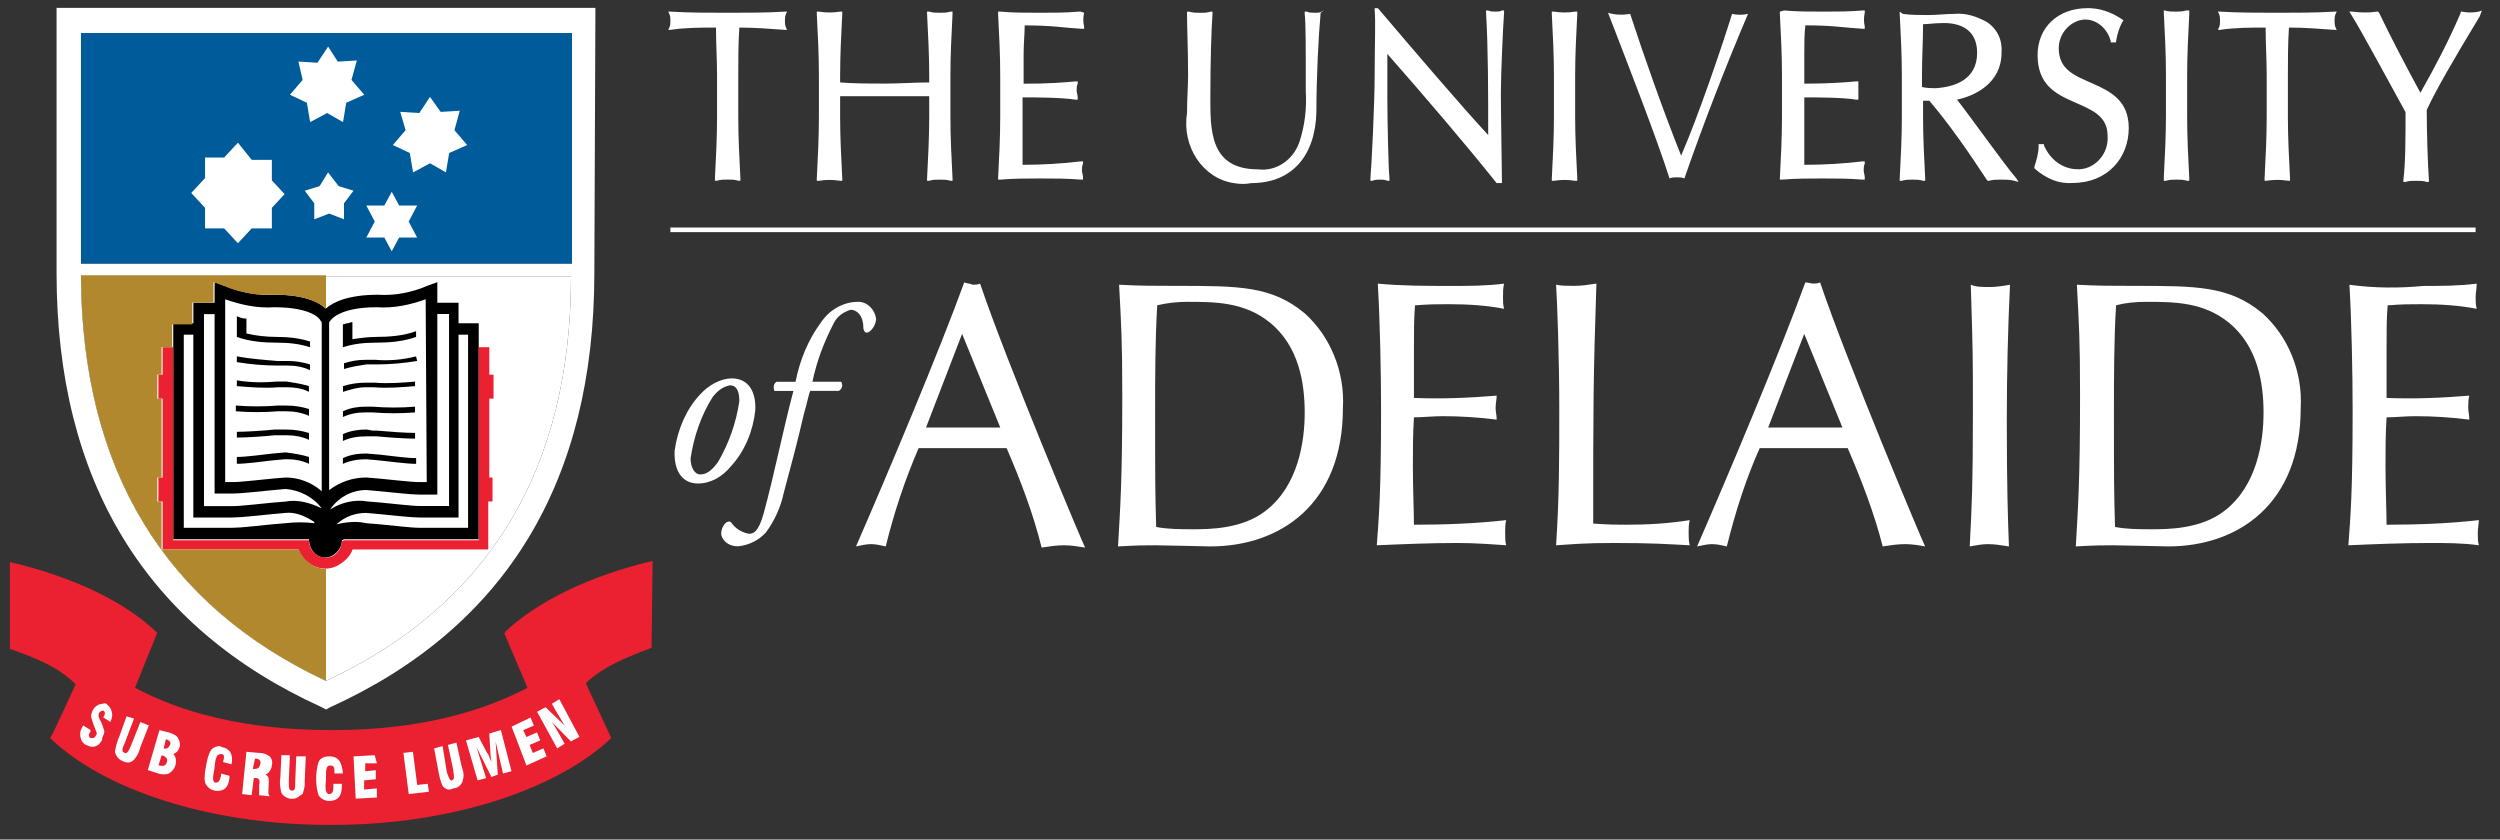 <svg width="134" height="45" viewBox="0 0 134 45" fill="none" xmlns="http://www.w3.org/2000/svg">
<rect x="0" y="0" width="134" height="45" fill="#333333" stroke="none"/>
<g id="Layer_1">
<g id="g959">
<g id="g965">
<path id="path967" d="M73.682 0.438V0.561C73.739 1.112 73.682 2.398 73.682 3.992C73.682 5.585 73.511 8.954 73.454 9.566V9.69H73.568C73.682 9.628 73.853 9.628 73.965 9.628C74.076 9.628 74.25 9.628 74.362 9.69H74.476V9.566C74.419 9.077 74.362 6.382 74.362 5.278V2.89C76.352 5.157 78.454 7.607 80.219 9.813H80.504V9.69C80.504 9.139 80.447 6.259 80.447 4.973C80.447 3.992 80.561 1.419 80.618 0.684V0.561H80.504C80.39 0.623 80.276 0.623 80.164 0.623C80.053 0.623 79.879 0.623 79.767 0.561H79.653V0.684C79.767 2.582 79.767 4.973 79.767 7.237C78.288 5.644 75.732 2.644 73.856 0.438H73.685H73.682ZM111.888 0.438C110.297 0.438 109.215 1.478 109.215 2.949C109.215 4.542 110.181 5.032 111.149 5.459C112.114 5.887 112.968 6.195 112.968 7.296C113.025 8.216 112.342 9.01 111.488 9.071H111.374C110.578 9.071 109.895 8.582 109.555 7.785V7.724H109.27V7.847C109.27 8.213 109.155 8.582 109.041 8.948V9.01L109.098 9.071C109.667 9.561 110.349 9.868 111.089 9.807C112.965 9.807 114.101 8.459 114.101 6.865C114.101 5.395 113.136 4.906 112.168 4.478C111.203 4.05 110.349 3.743 110.349 2.579C110.349 1.783 110.975 1.109 111.714 1.047H111.771C112.397 1.047 112.965 1.537 113.136 2.21V2.272H113.422V2.21C113.479 1.844 113.593 1.475 113.762 1.17L113.819 1.109L113.762 1.047C113.136 0.62 112.511 0.435 111.885 0.435L111.888 0.438ZM133.035 0.561L132.863 0.623C132.578 0.684 132.238 0.684 131.952 0.623H131.895V0.684C131.27 2.155 130.53 3.564 129.734 4.973C128.937 3.502 128.197 2.093 127.518 0.684L127.46 0.623H127.403C127.006 0.684 126.55 0.684 126.095 0.623H125.924L126.038 0.807C126.55 1.604 128.426 5.096 128.937 6.013C128.937 7.361 128.937 8.708 128.823 9.628V9.751H128.937C129.108 9.69 129.334 9.69 129.505 9.69C129.676 9.69 129.902 9.69 130.073 9.751H130.188V9.628C130.131 8.831 130.073 7.117 130.073 5.893C130.585 4.791 131.438 3.321 132.915 0.872L133.029 0.564L133.035 0.561ZM70.955 0.561L70.841 0.623C70.726 0.684 70.612 0.684 70.501 0.684C70.329 0.684 70.161 0.684 70.047 0.623H69.932V0.746C69.99 1.235 69.99 2.459 69.99 4.911C70.047 5.831 69.932 6.748 69.65 7.607C69.31 8.588 68.399 9.2 67.433 9.077C64.818 9.077 64.875 6.933 64.875 5.157C64.875 3.259 64.932 1.542 64.989 0.749V0.625H64.875C64.704 0.687 64.535 0.687 64.364 0.687C64.135 0.687 63.967 0.687 63.738 0.625H63.624V0.749C63.624 1.484 63.681 2.647 63.681 4.056C63.681 4.668 63.624 5.281 63.624 6.077C63.339 7.853 64.478 9.569 66.126 9.813C66.466 9.874 66.751 9.874 67.091 9.813C69.253 9.813 70.501 8.342 70.558 6.016C70.558 4.179 70.672 1.912 70.786 0.687L70.957 0.564L70.955 0.561ZM117.288 0.561H117.174C117.003 0.623 116.777 0.623 116.606 0.623C116.434 0.623 116.209 0.623 116.037 0.561H115.98V0.684C116.037 1.786 116.095 2.89 116.095 3.992V6.197C116.095 7.299 116.037 8.403 115.98 9.505V9.69H116.095C116.266 9.628 116.492 9.628 116.663 9.628C116.834 9.628 117.06 9.628 117.231 9.69H117.345V9.566C117.288 8.465 117.231 7.361 117.231 6.259V4.053C117.231 2.952 117.288 1.847 117.345 0.746V0.561H117.288ZM43.78 0.623V0.746C43.837 1.847 43.894 2.952 43.894 4.053V6.259C43.894 7.361 43.837 8.465 43.78 9.566V9.69H43.894C44.291 9.628 44.634 9.628 45.031 9.69H45.145V9.566C45.088 8.465 45.031 7.361 45.031 6.259V5.157H49.806V6.259C49.806 7.361 49.748 8.465 49.691 9.566V9.69H49.806C49.977 9.628 50.203 9.628 50.374 9.628C50.545 9.628 50.771 9.628 50.942 9.69H51.056V9.566C50.999 8.465 50.942 7.361 50.942 6.259V4.053C50.942 2.952 50.999 1.847 51.056 0.746V0.623H50.942C50.771 0.684 50.545 0.684 50.374 0.684C50.203 0.684 49.977 0.684 49.806 0.623H49.691V0.746C49.748 1.847 49.806 2.952 49.806 4.053V4.419C49.009 4.419 48.215 4.481 47.418 4.481C46.621 4.481 45.828 4.481 45.031 4.419V4.053C45.031 2.952 45.088 1.847 45.145 0.746V0.623H45.031C44.634 0.684 44.291 0.684 43.894 0.623H43.78ZM83.177 0.623V0.746C83.234 1.847 83.291 2.952 83.291 4.053V6.259C83.291 7.361 83.234 8.465 83.177 9.566V9.69H83.291C83.688 9.628 84.031 9.628 84.428 9.69H84.542V9.566C84.485 8.465 84.428 7.361 84.428 6.259V4.053C84.428 2.952 84.485 1.847 84.542 0.746V0.623H84.428C84.031 0.684 83.688 0.684 83.291 0.623H83.177ZM57.936 0.623H57.822C57.139 0.684 56.399 0.684 55.717 0.684C55.034 0.684 54.295 0.684 53.612 0.623H53.498V0.746C53.555 1.847 53.612 2.952 53.612 4.053V6.259C53.612 7.361 53.555 8.465 53.498 9.566V9.628H53.612C54.352 9.566 55.034 9.566 55.774 9.566C56.514 9.566 57.196 9.566 57.936 9.628H58.05V9.505C58.05 9.382 57.993 9.259 57.993 9.139C57.993 9.019 57.993 8.893 58.05 8.773V8.65H57.936C56.913 8.773 55.831 8.834 54.809 8.834V5.219C55.434 5.219 56.856 5.219 57.65 5.342H57.764V5.219C57.764 5.096 57.707 4.973 57.707 4.853C57.707 4.733 57.707 4.607 57.764 4.487V4.364H57.65C56.968 4.425 56.171 4.487 54.866 4.487V2.893C54.866 2.281 54.923 1.853 54.923 1.361C56.402 1.361 56.97 1.484 57.993 1.545H58.107V1.422C58.05 1.176 58.05 0.933 58.107 0.687L57.936 0.625V0.623ZM101.825 0.623V0.746C101.882 1.847 101.939 2.952 101.939 4.053V6.259C101.939 7.361 101.882 8.465 101.825 9.566V9.69H101.939C102.11 9.628 102.336 9.628 102.507 9.628C102.679 9.628 102.904 9.628 103.076 9.69H103.19V9.566C103.133 8.465 103.076 7.361 103.076 6.259V5.401H103.415C104.552 6.748 105.52 8.157 106.485 9.628L106.542 9.69H106.599C106.828 9.628 107.054 9.628 107.282 9.628C107.51 9.628 107.736 9.628 107.964 9.69L108.193 9.751L108.079 9.566C107.396 8.77 105.577 6.197 104.895 5.339C105.805 5.155 107.282 4.481 107.282 2.829C107.339 2.155 107.054 1.542 106.485 1.173C105.917 0.866 105.349 0.684 104.723 0.746C104.269 0.746 103.812 0.807 103.358 0.807C102.904 0.807 102.447 0.807 101.993 0.746L101.822 0.623H101.825ZM42.187 0.623H42.072C41.05 0.684 40.025 0.684 39.003 0.684C37.98 0.684 36.955 0.684 35.933 0.623H35.819L35.876 0.746C35.933 0.869 35.933 0.992 35.933 1.112C35.933 1.232 35.933 1.358 35.876 1.478L35.819 1.601H35.933C36.729 1.478 37.581 1.478 38.377 1.478C38.377 2.336 38.434 3.192 38.434 4.05V6.256C38.434 7.358 38.377 8.462 38.32 9.564V9.687H38.434C38.606 9.625 38.831 9.625 39.003 9.625C39.174 9.625 39.4 9.625 39.571 9.687H39.685V9.564C39.628 8.462 39.571 7.358 39.571 6.256V4.05C39.571 3.192 39.571 2.336 39.628 1.478C40.425 1.478 41.276 1.54 42.072 1.601H42.187L42.13 1.478C42.072 1.355 42.072 1.232 42.072 1.112C42.072 0.992 42.072 0.866 42.13 0.746L42.187 0.623ZM95.4 0.623V0.746C95.457 1.847 95.514 2.952 95.514 4.053V6.259C95.514 7.361 95.457 8.465 95.4 9.566V9.628H95.514C96.253 9.566 96.936 9.566 97.675 9.566C98.415 9.566 99.097 9.566 99.837 9.628H99.951V9.505C99.951 9.382 99.894 9.259 99.894 9.139C99.894 9.019 99.894 8.893 99.951 8.773V8.65H99.837C98.815 8.773 97.733 8.834 96.71 8.834V5.219C97.335 5.219 98.758 5.219 99.495 5.342H99.609V4.361H99.495C98.812 4.422 98.015 4.484 96.71 4.484V2.89C96.71 2.278 96.71 1.85 96.767 1.358C98.246 1.358 98.815 1.481 99.837 1.542H99.951V1.419C99.894 1.173 99.894 0.93 99.951 0.684V0.561H99.837C99.155 0.623 98.415 0.623 97.733 0.623C97.05 0.623 96.31 0.623 95.628 0.561L95.4 0.623ZM125.247 0.623H125.133C124.11 0.684 123.085 0.684 122.063 0.684C121.041 0.684 120.016 0.684 118.993 0.623H118.879L118.936 0.746C118.993 0.869 118.993 0.992 118.993 1.112C118.993 1.232 118.993 1.358 118.936 1.478L118.879 1.601H118.993C119.79 1.478 120.641 1.478 121.438 1.478C121.438 2.336 121.495 3.192 121.495 4.05V6.256C121.495 7.358 121.438 8.462 121.381 9.564V9.687H121.495C121.892 9.625 122.234 9.625 122.631 9.687H122.745V9.564C122.688 8.462 122.631 7.358 122.631 6.256V4.05C122.631 3.192 122.631 2.336 122.688 1.478C123.485 1.478 124.336 1.54 125.133 1.601H125.247L125.19 1.478C125.133 1.355 125.133 1.232 125.133 1.112C125.133 0.992 125.133 0.866 125.19 0.746L125.247 0.623ZM86.19 0.684C87.326 3.625 88.806 7.422 89.488 9.566C89.602 9.505 89.717 9.505 89.885 9.505C89.999 9.505 90.171 9.505 90.282 9.566C91.305 6.625 92.444 3.687 93.692 0.746C93.406 0.807 93.124 0.807 92.838 0.746C92.327 2.401 91.019 6.259 90.108 8.342C89.086 5.77 88.118 3.013 87.378 0.746C86.981 0.807 86.581 0.807 86.184 0.684H86.19ZM104.212 1.235C105.009 1.235 105.974 1.542 105.974 2.829C105.974 4.299 104.723 4.665 103.758 4.727C103.53 4.727 103.304 4.727 103.018 4.665V3.992C103.018 3.072 103.076 2.216 103.076 1.296C103.361 1.296 103.701 1.235 104.212 1.235ZM35.933 12.197V12.443H132.692V12.197H35.933ZM51.682 15.139C50.374 18.754 47.59 25.369 45.882 29.288C46.167 29.227 46.45 29.165 46.679 29.165C46.964 29.165 47.19 29.227 47.475 29.288C47.929 27.451 48.498 25.735 49.237 24.021H53.955C54.694 25.735 55.377 27.513 55.831 29.35C56.228 29.288 56.628 29.227 57.025 29.227C57.422 29.227 57.764 29.288 58.161 29.35C58.104 29.288 53.955 19.427 52.533 15.2C52.419 15.261 52.247 15.261 52.136 15.261C52.022 15.2 51.85 15.2 51.682 15.139ZM96.764 15.139C95.457 18.754 92.672 25.369 90.965 29.288C91.25 29.227 91.533 29.165 91.761 29.165C92.047 29.165 92.272 29.227 92.558 29.288C93.012 27.451 93.58 25.673 94.32 24.021H99.038C99.777 25.735 100.46 27.513 100.914 29.288C101.311 29.227 101.711 29.165 102.108 29.165C102.505 29.165 102.847 29.227 103.187 29.288C103.13 29.227 98.981 19.366 97.558 15.139C97.444 15.2 97.273 15.2 97.162 15.2C97.104 15.2 96.933 15.139 96.764 15.139ZM59.983 15.261C60.097 17.406 60.154 18.203 60.154 21.203C60.154 25.858 60.04 27.267 59.926 29.288C61.006 29.227 61.405 29.227 61.916 29.227C62.428 29.227 64.701 29.288 64.872 29.288C68.624 29.288 71.98 27.021 71.98 21.877C72.094 19.917 71.297 18.018 69.932 16.794C68.17 15.323 66.408 15.323 63.053 15.323C62.031 15.323 61.006 15.323 59.983 15.261ZM111.32 15.261C111.434 17.406 111.491 18.203 111.491 21.203C111.491 25.858 111.377 27.267 111.263 29.288C112.342 29.227 112.742 29.227 113.253 29.227C113.764 29.227 116.037 29.288 116.209 29.288C119.961 29.288 123.317 27.021 123.317 21.877C123.431 19.917 122.634 18.018 121.269 16.794C119.507 15.323 117.745 15.323 114.39 15.323C113.367 15.323 112.342 15.323 111.32 15.261ZM83.406 15.261C83.463 16.12 83.577 19.12 83.577 21.877C83.577 24.633 83.577 26.655 83.406 29.227C84.428 29.165 84.885 29.104 86.532 29.104C88.58 29.104 89.374 29.165 90.568 29.227C90.51 28.981 90.511 28.799 90.511 28.553C90.511 28.307 90.51 28.125 90.568 27.879C89.431 28.064 88.294 28.125 87.158 28.125C86.704 28.125 86.304 28.125 85.396 28.064C85.396 21.753 85.396 20.406 85.567 15.2C85.17 15.261 84.77 15.323 84.374 15.323C84.034 15.323 83.691 15.323 83.408 15.261H83.406ZM105.634 15.261C105.748 18.935 105.748 19.12 105.748 22.061C105.748 26.042 105.691 27.082 105.577 29.288C105.917 29.227 106.26 29.165 106.542 29.165C106.939 29.165 107.282 29.227 107.679 29.288C107.622 27.756 107.565 26.165 107.565 22.489C107.565 20.101 107.622 17.649 107.736 15.261C107.396 15.323 106.996 15.385 106.657 15.385C106.26 15.385 105.917 15.385 105.634 15.261ZM73.853 15.261C73.968 17.221 74.025 19.978 74.025 22C74.025 26.409 73.91 27.695 73.796 29.227C75.218 29.165 76.695 29.104 78.117 29.104C78.971 29.104 79.879 29.165 80.733 29.227C80.676 29.042 80.676 28.799 80.676 28.553C80.676 28.307 80.676 28.064 80.733 27.879C79.085 28.064 77.434 28.125 75.787 28.125C75.787 27.575 75.73 26.042 75.73 25.002C75.73 24.144 75.73 23.227 75.787 22.369C76.241 22.369 76.809 22.307 77.323 22.307C78.288 22.307 79.256 22.369 80.222 22.492C80.222 22.246 80.164 22.064 80.164 21.879C80.164 21.633 80.222 21.39 80.222 21.206C78.742 21.329 77.266 21.39 75.787 21.329V18.695C75.787 17.532 75.787 17.163 75.844 16.366C76.64 16.305 76.98 16.305 77.663 16.305C78.685 16.305 79.653 16.366 80.618 16.551C80.561 16.366 80.561 16.123 80.561 15.938C80.561 15.692 80.561 15.449 80.618 15.203C79.653 15.326 78.742 15.326 77.777 15.326C76.469 15.326 75.161 15.326 73.853 15.203V15.264V15.261ZM125.93 15.261C126.044 17.221 126.101 19.978 126.101 22C126.101 26.409 125.987 27.695 125.872 29.227C127.295 29.165 128.771 29.104 130.25 29.104C131.104 29.104 132.012 29.104 132.866 29.227C132.809 29.042 132.809 28.799 132.809 28.553C132.809 28.307 132.866 28.064 132.866 27.879C131.218 28.064 129.568 28.125 127.92 28.125C127.92 27.575 127.863 26.042 127.863 25.002C127.863 24.144 127.863 23.227 127.92 22.369C128.374 22.369 128.942 22.307 129.456 22.307C130.422 22.307 131.39 22.369 132.355 22.492C132.355 22.246 132.298 22.064 132.298 21.879C132.298 21.633 132.298 21.39 132.355 21.206C130.876 21.329 129.399 21.39 127.92 21.329V18.695C127.92 17.532 127.92 17.163 127.977 16.366C128.774 16.305 129.114 16.305 129.796 16.305C130.819 16.305 131.786 16.366 132.752 16.551C132.695 16.366 132.695 16.123 132.695 15.938C132.695 15.692 132.752 15.449 132.752 15.203C131.786 15.326 130.876 15.326 129.91 15.326C128.602 15.449 127.295 15.449 125.93 15.264V15.261ZM45.996 16.178C45.199 16.178 44.46 16.606 44.006 17.28C43.323 18.2 42.869 19.301 42.641 20.464H41.618C41.447 20.587 41.447 20.772 41.504 20.954H42.527C41.958 23.098 41.504 25.424 40.936 27.507C40.65 28.547 40.368 28.609 40.139 28.609C39.799 28.547 39.457 28.363 39.228 28.058C39.171 27.935 39.057 27.935 38.943 27.996C38.772 28.119 38.657 28.363 38.657 28.609C38.657 28.793 38.886 29.282 39.568 29.282C40.136 29.221 40.648 28.975 41.047 28.547C41.502 27.935 41.844 27.2 42.013 26.403C42.41 24.932 42.752 23.646 43.092 22.175C43.263 21.625 43.321 21.194 43.432 20.951H44.968C45.14 20.828 45.197 20.643 45.083 20.462H43.546C43.775 19.36 44.172 18.317 44.683 17.339C44.854 16.972 45.194 16.726 45.594 16.603C45.879 16.603 46.276 16.849 46.276 17.585C46.276 17.646 46.333 17.831 46.447 17.831C46.676 17.831 46.959 17.403 46.959 17.095C46.902 16.606 46.505 16.176 45.993 16.176L45.996 16.178ZM63.621 16.178C65.1 16.178 66.691 16.178 68.056 17.28C69.647 18.566 69.932 20.587 69.932 22.12C69.932 23.652 69.593 26.039 67.828 27.387C66.577 28.368 64.758 28.368 63.961 28.368C63.279 28.368 62.596 28.368 61.971 28.245C61.914 26.224 61.914 25.796 61.914 22.12C61.914 20.283 61.914 18.2 62.028 16.363C62.539 16.24 63.107 16.178 63.619 16.178H63.621ZM115.015 16.178C116.494 16.178 118.085 16.178 119.45 17.28C121.041 18.566 121.326 20.587 121.326 22.12C121.326 23.652 120.986 26.039 119.222 27.387C117.971 28.368 116.152 28.368 115.355 28.368C114.672 28.368 113.99 28.368 113.365 28.245C113.307 26.224 113.307 25.796 113.307 22.12C113.307 20.283 113.307 18.2 113.422 16.363C113.876 16.24 114.444 16.178 115.012 16.178H115.015ZM51.568 17.895L53.615 22.916H49.634L51.568 17.895ZM96.707 17.895L98.755 22.916H94.774L96.707 17.895ZM39.231 20.283C38.606 20.283 37.98 20.649 37.526 21.141C36.786 21.938 36.333 22.978 36.161 24.141C36.104 25.304 36.615 25.916 37.412 25.916C38.094 25.916 38.72 25.55 39.174 24.997C39.913 24.2 40.368 23.098 40.482 21.997C40.539 20.957 40.085 20.283 39.231 20.283ZM39.117 20.652C39.571 20.652 39.628 21.141 39.628 21.51C39.457 22.673 39.06 23.778 38.491 24.756C38.094 25.307 37.809 25.43 37.526 25.43C37.243 25.43 37.015 25.064 37.015 24.572C37.186 23.409 37.583 22.243 38.209 21.264C38.606 20.775 38.891 20.713 39.12 20.652H39.117Z" fill="white"/>
</g>
</g>
<g id="g1067">
<path id="path1069" d="M17.473 36.498C8.831 32.455 4.397 25.166 4.34 14.813H30.606C30.606 25.164 26.171 32.455 17.473 36.495" fill="white"/>
</g>
<g id="g1071">
<path id="path1073" d="M25.374 17.327H24.578V16.226H23.441V15.124L22.93 15.309C22.076 15.675 21.168 15.859 20.257 15.798C18.609 15.798 17.813 16.226 17.473 16.533C17.133 16.226 16.393 15.798 14.743 15.798C13.832 15.859 12.924 15.675 12.013 15.309L11.502 15.124V16.226H10.365V17.327H9.286V28.905H16.562C16.562 29.455 16.959 29.886 17.416 29.886C17.872 29.886 18.326 29.458 18.326 28.966L18.441 28.905H25.66V17.327H25.374Z" fill="black"/>
</g>
<g id="g1075">
<path id="path1077" d="M30.66 1.768V14.14H4.34V1.768H30.66Z" fill="#005B9B"/>
</g>
<g id="g1079">
<path id="path1081" d="M31.911 0.42H3.032V14.632C3.032 25.779 7.806 33.618 17.244 37.907L17.473 38.03L17.701 37.907C27.139 33.618 31.857 25.779 31.857 14.632L31.914 0.42L31.911 0.42ZM30.66 1.768V14.139H4.339V1.768H30.66ZM17.473 36.498C8.831 32.455 4.397 25.166 4.339 14.813H30.606C30.606 25.163 26.171 32.455 17.473 36.495" fill="white"/>
</g>
<g id="g1083">
<path id="path1085" d="M34.981 30.065C31.626 30.861 28.841 32.209 27.079 33.861V33.923H27.022L28.273 36.864C25.828 38.15 22.416 39.132 17.87 39.132H17.698C13.092 39.132 9.625 38.15 7.238 36.864L8.375 34.046L8.432 33.923C6.727 32.268 3.94 30.923 0.53 30.126V34.781C2.121 35.332 3.203 35.821 4.054 36.68L3.657 37.538L2.86 39.252L2.689 39.559C5.53 42.316 11.216 44.215 17.641 44.215H17.813C24.295 44.215 29.921 42.255 32.765 39.559L31.4 36.618C32.311 35.76 33.333 35.332 34.924 34.72L34.981 30.065Z" fill="#EB2030"/>
</g>
<g id="g1087">
<path id="path1089" d="M29.978 37.476L29.581 37.722L29.752 38.03C29.866 38.215 30.038 38.519 30.263 38.888L29.241 37.907L28.787 38.153L29.866 40.113L30.263 39.867L30.092 39.559C29.921 39.252 29.752 38.947 29.581 38.701L30.603 39.741L31.057 39.495L29.978 37.473V37.476ZM5.533 37.722C5.305 37.722 5.079 37.845 4.965 38.089C4.908 38.212 4.851 38.335 4.908 38.516C4.965 38.701 5.022 38.883 5.079 39.005C5.136 39.19 5.25 39.313 5.136 39.433C5.079 39.556 5.022 39.556 4.908 39.556H4.851C4.737 39.495 4.737 39.372 4.851 39.19V39.129L4.454 38.883C4.454 38.944 4.397 38.944 4.397 39.005C4.225 39.252 4.282 39.679 4.511 39.864C4.568 39.925 4.625 39.925 4.625 39.925C4.911 40.11 5.25 40.048 5.422 39.741C5.479 39.679 5.479 39.618 5.479 39.556C5.536 39.433 5.593 39.31 5.593 39.19C5.536 39.005 5.479 38.824 5.422 38.701C5.308 38.516 5.25 38.393 5.308 38.212C5.365 38.15 5.422 38.089 5.536 38.089C5.65 38.15 5.65 38.273 5.536 38.455L5.933 38.701V38.639C6.104 38.332 5.99 37.966 5.762 37.781L5.705 37.719C5.647 37.719 5.59 37.658 5.533 37.719V37.722ZM6.784 38.396L6.387 39.498C6.273 39.744 6.216 39.987 6.159 40.295C6.216 40.541 6.387 40.722 6.556 40.784C6.784 40.907 7.01 40.907 7.181 40.722C7.295 40.599 7.409 40.415 7.466 40.233C7.466 40.172 7.524 40.11 7.524 40.048L7.978 38.885L7.524 38.701L7.012 39.987C6.898 40.233 6.841 40.415 6.673 40.353C6.501 40.292 6.558 40.107 6.673 39.864L7.184 38.516L6.787 38.393L6.784 38.396ZM28.444 38.458L27.422 38.947L28.219 41.03L29.298 40.541L29.127 40.113L28.559 40.359L28.387 39.931L28.956 39.685L28.784 39.258L28.216 39.504L28.045 39.137L28.613 38.891L28.442 38.464L28.444 38.458ZM8.546 39.132L7.921 41.276L8.489 41.461C8.66 41.522 8.886 41.522 9.057 41.461C9.228 41.337 9.343 41.214 9.397 41.033C9.454 40.848 9.454 40.544 9.283 40.42C9.454 40.359 9.568 40.236 9.623 40.054C9.68 39.87 9.623 39.688 9.509 39.504C9.394 39.38 9.223 39.319 9.054 39.258L8.543 39.134L8.546 39.132ZM26.851 39.132L26.226 39.316L26.283 40.297C26.283 40.359 26.283 40.482 26.34 40.848C26.226 40.541 26.169 40.42 26.111 40.359L25.657 39.501L24.975 39.685L25.6 41.83L26.054 41.707L25.543 40.051L26.34 41.645L26.68 41.522L26.566 39.747L26.962 41.461L27.416 41.337L26.848 39.132H26.851ZM8.886 39.621C9.114 39.682 9.171 39.805 9.114 39.928C9.057 40.051 8.943 40.174 8.774 40.113L8.889 39.624L8.886 39.621ZM24.464 39.805L24.009 39.928L24.295 41.276V41.337C24.352 41.645 24.352 41.765 24.238 41.827C24.124 41.888 24.067 41.704 23.952 41.399L23.724 39.99L23.27 40.113L23.498 41.337C23.555 41.645 23.613 41.888 23.727 42.134C23.898 42.319 24.067 42.38 24.295 42.257C24.523 42.257 24.749 42.073 24.806 41.83C24.863 41.645 24.863 41.463 24.806 41.279L24.749 41.094L24.464 39.808V39.805ZM11.787 39.99C11.616 39.99 11.447 40.051 11.333 40.174C11.162 40.42 11.105 40.725 11.048 41.033C10.991 41.34 10.933 41.645 10.991 41.953C11.105 42.199 11.276 42.319 11.502 42.38C11.956 42.442 12.241 42.257 12.298 41.707V41.584L11.844 41.461V41.584C11.787 41.83 11.73 41.95 11.559 41.95C11.387 41.95 11.387 41.704 11.502 41.153V41.091C11.559 40.602 11.616 40.418 11.841 40.418C12.067 40.418 12.013 40.602 11.956 40.845L12.41 40.968C12.524 40.418 12.296 40.11 11.899 40.048L11.784 39.987L11.787 39.99ZM13.207 40.295L12.978 42.562L13.489 42.623L13.604 41.704H13.718C13.889 41.704 13.946 41.827 13.889 42.07V42.621L14.457 42.682C14.343 42.559 14.4 42.374 14.4 42.07C14.4 41.765 14.457 41.642 14.229 41.519C14.4 41.458 14.569 41.212 14.569 41.03C14.626 40.845 14.569 40.664 14.455 40.541C14.283 40.418 14.115 40.356 13.886 40.356L13.204 40.295H13.207ZM22.133 40.295L21.622 40.356L21.908 42.562L22.987 42.439L22.93 42.011L22.362 42.073L22.133 40.297V40.295ZM8.66 40.479C8.889 40.541 9 40.664 8.946 40.845C8.889 41.03 8.774 41.091 8.549 41.03H8.492L8.663 40.479H8.66ZM15.083 40.479L15.026 41.704C14.969 41.95 15.026 42.254 15.083 42.501C15.311 42.867 15.822 42.928 16.105 42.623C16.162 42.623 16.162 42.562 16.219 42.562C16.276 42.377 16.334 42.196 16.334 42.011V41.827L16.391 40.541H15.879L15.822 41.95C15.822 42.257 15.822 42.377 15.651 42.377C15.48 42.377 15.48 42.193 15.48 41.888L15.537 40.479H15.083ZM20.086 40.479L18.949 40.541L19.064 42.808L20.2 42.747V42.257L19.518 42.319V41.83L20.143 41.768V41.279L19.575 41.34V40.913H20.2L20.086 40.485V40.479ZM17.641 40.541C17.413 40.541 17.187 40.602 17.073 40.848C16.902 41.399 16.902 42.073 17.073 42.623C17.187 42.808 17.413 42.931 17.641 42.931C18.096 42.931 18.324 42.685 18.324 42.134V42.011H17.87V42.134C17.87 42.442 17.813 42.562 17.641 42.562C17.47 42.562 17.413 42.316 17.47 41.827V41.765C17.47 41.276 17.47 41.03 17.698 41.03C17.927 41.03 17.927 41.153 17.927 41.458H18.381C18.324 40.784 18.096 40.538 17.641 40.538V40.541ZM13.663 40.664H13.72C13.892 40.664 14.006 40.787 13.949 40.971C13.892 41.156 13.835 41.217 13.609 41.217H13.552L13.666 40.667L13.663 40.664Z" fill="white"/>
</g>
<g id="g1139">
<path id="path1141" d="M17.244 27.249C16.79 26.637 16.051 26.268 15.311 26.209L14.629 26.271C13.946 26.332 12.924 26.455 12.467 26.455H11.502V16.838H10.933V27.129H12.47C12.924 27.129 13.892 27.006 14.574 26.945L15.314 26.883C15.939 26.76 16.622 26.945 17.247 27.249" fill="white"/>
</g>
<g id="g1143">
<path id="path1145" d="M23.441 16.835V26.511H22.476C22.022 26.511 20.997 26.388 20.314 26.326L19.632 26.265C18.892 26.265 18.152 26.631 17.698 27.305C18.267 26.939 19.006 26.754 19.689 26.877L20.428 26.939C21.111 27 22.076 27.123 22.533 27.123H24.069V16.832H23.444" fill="white"/>
</g>
<g id="g1147">
<path id="path1149" d="M15.311 25.594L14.572 25.656C13.889 25.717 12.924 25.84 12.467 25.84H12.07V16.041C12.924 16.348 13.832 16.53 14.686 16.468C16.79 16.468 17.187 17.142 17.187 17.204L17.244 17.265V26.329C16.676 25.84 15.993 25.594 15.311 25.594Z" fill="white"/>
</g>
<g id="g1151">
<path id="path1153" d="M22.873 25.84H22.476C22.022 25.84 21.054 25.717 20.371 25.656L19.632 25.594C18.892 25.594 18.21 25.84 17.641 26.268V17.265L17.698 17.204C17.698 17.204 18.095 16.468 20.2 16.468C21.111 16.53 21.962 16.345 22.816 16.041L22.873 25.84Z" fill="white"/>
</g>
<g id="g1155">
<path id="path1157" d="M12.695 16.958V18.059C13.378 18.305 14.117 18.367 14.857 18.367C15.482 18.367 16.051 18.428 16.619 18.613V18.305C16.051 18.121 15.425 18.059 14.857 18.059C14.289 18.059 13.72 17.998 13.209 17.875V17.078C12.981 17.078 12.869 17.016 12.698 16.955L12.695 16.958ZM18.892 17.265C18.778 17.265 18.721 17.327 18.607 17.327C18.549 17.327 18.435 17.388 18.378 17.388V18.613C18.947 18.428 19.515 18.367 20.14 18.367C20.88 18.367 21.619 18.305 22.302 18.059V17.752C21.619 17.998 20.88 18.059 20.14 18.059C19.743 18.059 19.286 18.121 18.889 18.182V17.262L18.892 17.265ZM12.695 19.102V19.41C13.435 19.533 14.175 19.594 14.911 19.594H15.423C15.82 19.594 16.219 19.656 16.616 19.84V19.533C16.219 19.41 15.82 19.348 15.423 19.348H14.854C14.115 19.287 13.375 19.225 12.693 19.102H12.695ZM22.305 19.102C21.565 19.287 20.825 19.348 20.143 19.287H19.575C19.178 19.287 18.835 19.348 18.438 19.471V19.779C18.835 19.656 19.235 19.594 19.632 19.533H20.143C20.883 19.533 21.622 19.471 22.359 19.348L22.302 19.102H22.305ZM12.695 20.388V20.696C13.435 20.757 14.175 20.819 14.911 20.757H15.366C15.762 20.757 16.219 20.819 16.559 21.003V20.696C16.162 20.573 15.762 20.511 15.366 20.45H14.854C14.172 20.511 13.432 20.511 12.693 20.388H12.695ZM22.305 20.45C21.565 20.511 20.825 20.573 20.088 20.511H19.577C19.18 20.511 18.781 20.573 18.384 20.696V21.003C18.781 20.88 19.18 20.757 19.577 20.757H20.031C20.771 20.819 21.511 20.757 22.247 20.696V20.45H22.305ZM15.368 21.736H14.914C14.175 21.797 13.378 21.797 12.641 21.736V22.044C13.38 22.105 14.177 22.105 14.914 22.044H15.311C15.708 22.044 16.165 22.105 16.562 22.29V21.923C16.165 21.8 15.765 21.739 15.368 21.739V21.736ZM19.575 21.797C19.178 21.797 18.778 21.859 18.381 22.044V22.351C18.778 22.166 19.178 22.105 19.575 22.105H19.972C20.711 22.166 21.508 22.166 22.245 22.105V21.797C21.505 21.859 20.709 21.859 19.972 21.797H19.575ZM15.368 23.022H14.743C14.117 23.084 13.207 23.145 12.695 23.145V23.453C13.264 23.453 14.117 23.391 14.743 23.329H15.311C15.765 23.329 16.165 23.391 16.562 23.576V23.209C16.165 23.086 15.765 23.025 15.368 23.025V23.022ZM19.632 23.022C19.235 23.022 18.778 23.084 18.381 23.268V23.634C18.778 23.45 19.178 23.388 19.632 23.388H20.2C20.825 23.45 21.736 23.511 22.247 23.511V23.204C21.736 23.204 20.883 23.142 20.2 23.081H19.972L19.632 23.019V23.022ZM15.311 24.247L14.629 24.308C14.06 24.369 13.207 24.493 12.695 24.493V24.859C13.207 24.859 14.06 24.736 14.629 24.674L15.311 24.613C15.765 24.613 16.165 24.674 16.562 24.859V24.493C16.165 24.369 15.765 24.308 15.311 24.247ZM19.632 24.308C19.178 24.308 18.778 24.369 18.381 24.554V24.862C18.778 24.677 19.235 24.616 19.632 24.616L20.314 24.677C20.94 24.739 21.793 24.862 22.305 24.862V24.554C21.793 24.554 20.94 24.431 20.371 24.369L19.632 24.308Z" fill="black"/>
</g>
<g id="g1203">
<path id="path1205" d="M15.311 27.492L14.629 27.554C13.946 27.615 12.924 27.738 12.467 27.738H10.362V17.939H9.851V28.289H12.467C12.921 28.289 13.946 28.166 14.572 28.105L15.311 28.043C15.822 27.982 16.334 27.982 16.847 28.043V27.982C16.393 27.674 15.825 27.431 15.311 27.492Z" fill="white"/>
</g>
<g id="g1207">
<path id="path1209" d="M24.578 17.939V27.738H22.473C22.019 27.738 20.994 27.615 20.311 27.554L19.629 27.492C19.061 27.492 18.492 27.677 18.038 28.105C18.549 27.982 19.118 27.92 19.629 28.043L20.369 28.105C21.051 28.166 22.016 28.289 22.473 28.289H25.089V17.939H24.578Z" fill="white"/>
</g>
<g id="g1211">
<path id="path1213" d="M17.584 2.503L17.016 3.362L15.994 3.3L16.222 4.282L15.54 5.079L16.45 5.506L16.622 6.546L17.533 6.057L18.386 6.546L18.558 5.506L19.523 5.079L18.84 4.282L19.126 3.242L18.104 3.303L17.592 2.506L17.584 2.503ZM23.044 5.199L22.476 6.057L21.453 5.995L21.739 6.977L21.056 7.774L21.967 8.201L22.139 9.241L23.05 8.752L23.903 9.241L24.075 8.201L25.04 7.774L24.358 6.977L24.643 5.937L23.621 5.998L23.052 5.202L23.044 5.199ZM12.752 7.648L12.013 8.445H10.99V9.546L10.251 10.343L10.99 11.14V12.241H12.013L12.752 13.038L13.492 12.241H14.572V11.14L15.254 10.404L14.572 9.669V8.568H13.492L12.752 7.648ZM17.584 9.241L17.13 9.977L16.334 10.223L16.845 10.897V11.755L17.641 11.447L18.438 11.755V10.897L18.949 10.223L18.152 9.977L17.584 9.241ZM20.997 10.281L20.6 11.017H19.634L20.088 11.875L19.634 12.733H20.6L20.997 13.469L21.394 12.733H22.359L21.905 11.875L22.359 11.017H21.394L20.997 10.281Z" fill="white"/>
</g>
<g id="g1231">
<path id="path1233" d="M26.226 25.594V21.367H26.454V20.081H26.226V18.61H25.657V28.96H18.438L18.324 29.022C18.267 29.573 17.87 29.942 17.359 29.88C16.904 29.819 16.562 29.452 16.562 28.96H9.286V18.61H8.717V20.081H8.489V21.367H8.717V25.594H8.489V26.88H8.717V29.452H15.994C16.334 30.311 17.302 30.738 18.098 30.311C18.438 30.126 18.781 29.822 18.895 29.452H26.171V26.88H26.4V25.594H26.228" fill="#EB2030"/>
</g>
<g id="g1235">
<path id="path1237" d="M4.34 14.813C4.397 25.164 8.831 32.455 17.473 36.495V30.492C16.847 30.492 16.279 30.065 15.994 29.453H8.66V26.88H8.432V25.594H8.66V21.367H8.432V20.081H8.66V18.61H9.228V17.386H10.308V16.223H11.444V15.121L11.956 15.306C12.809 15.672 13.718 15.856 14.686 15.795C16.334 15.795 17.13 16.223 17.416 16.53H17.473V14.755H4.34" fill="#B1882E"/>
</g>
</g>
</svg>
